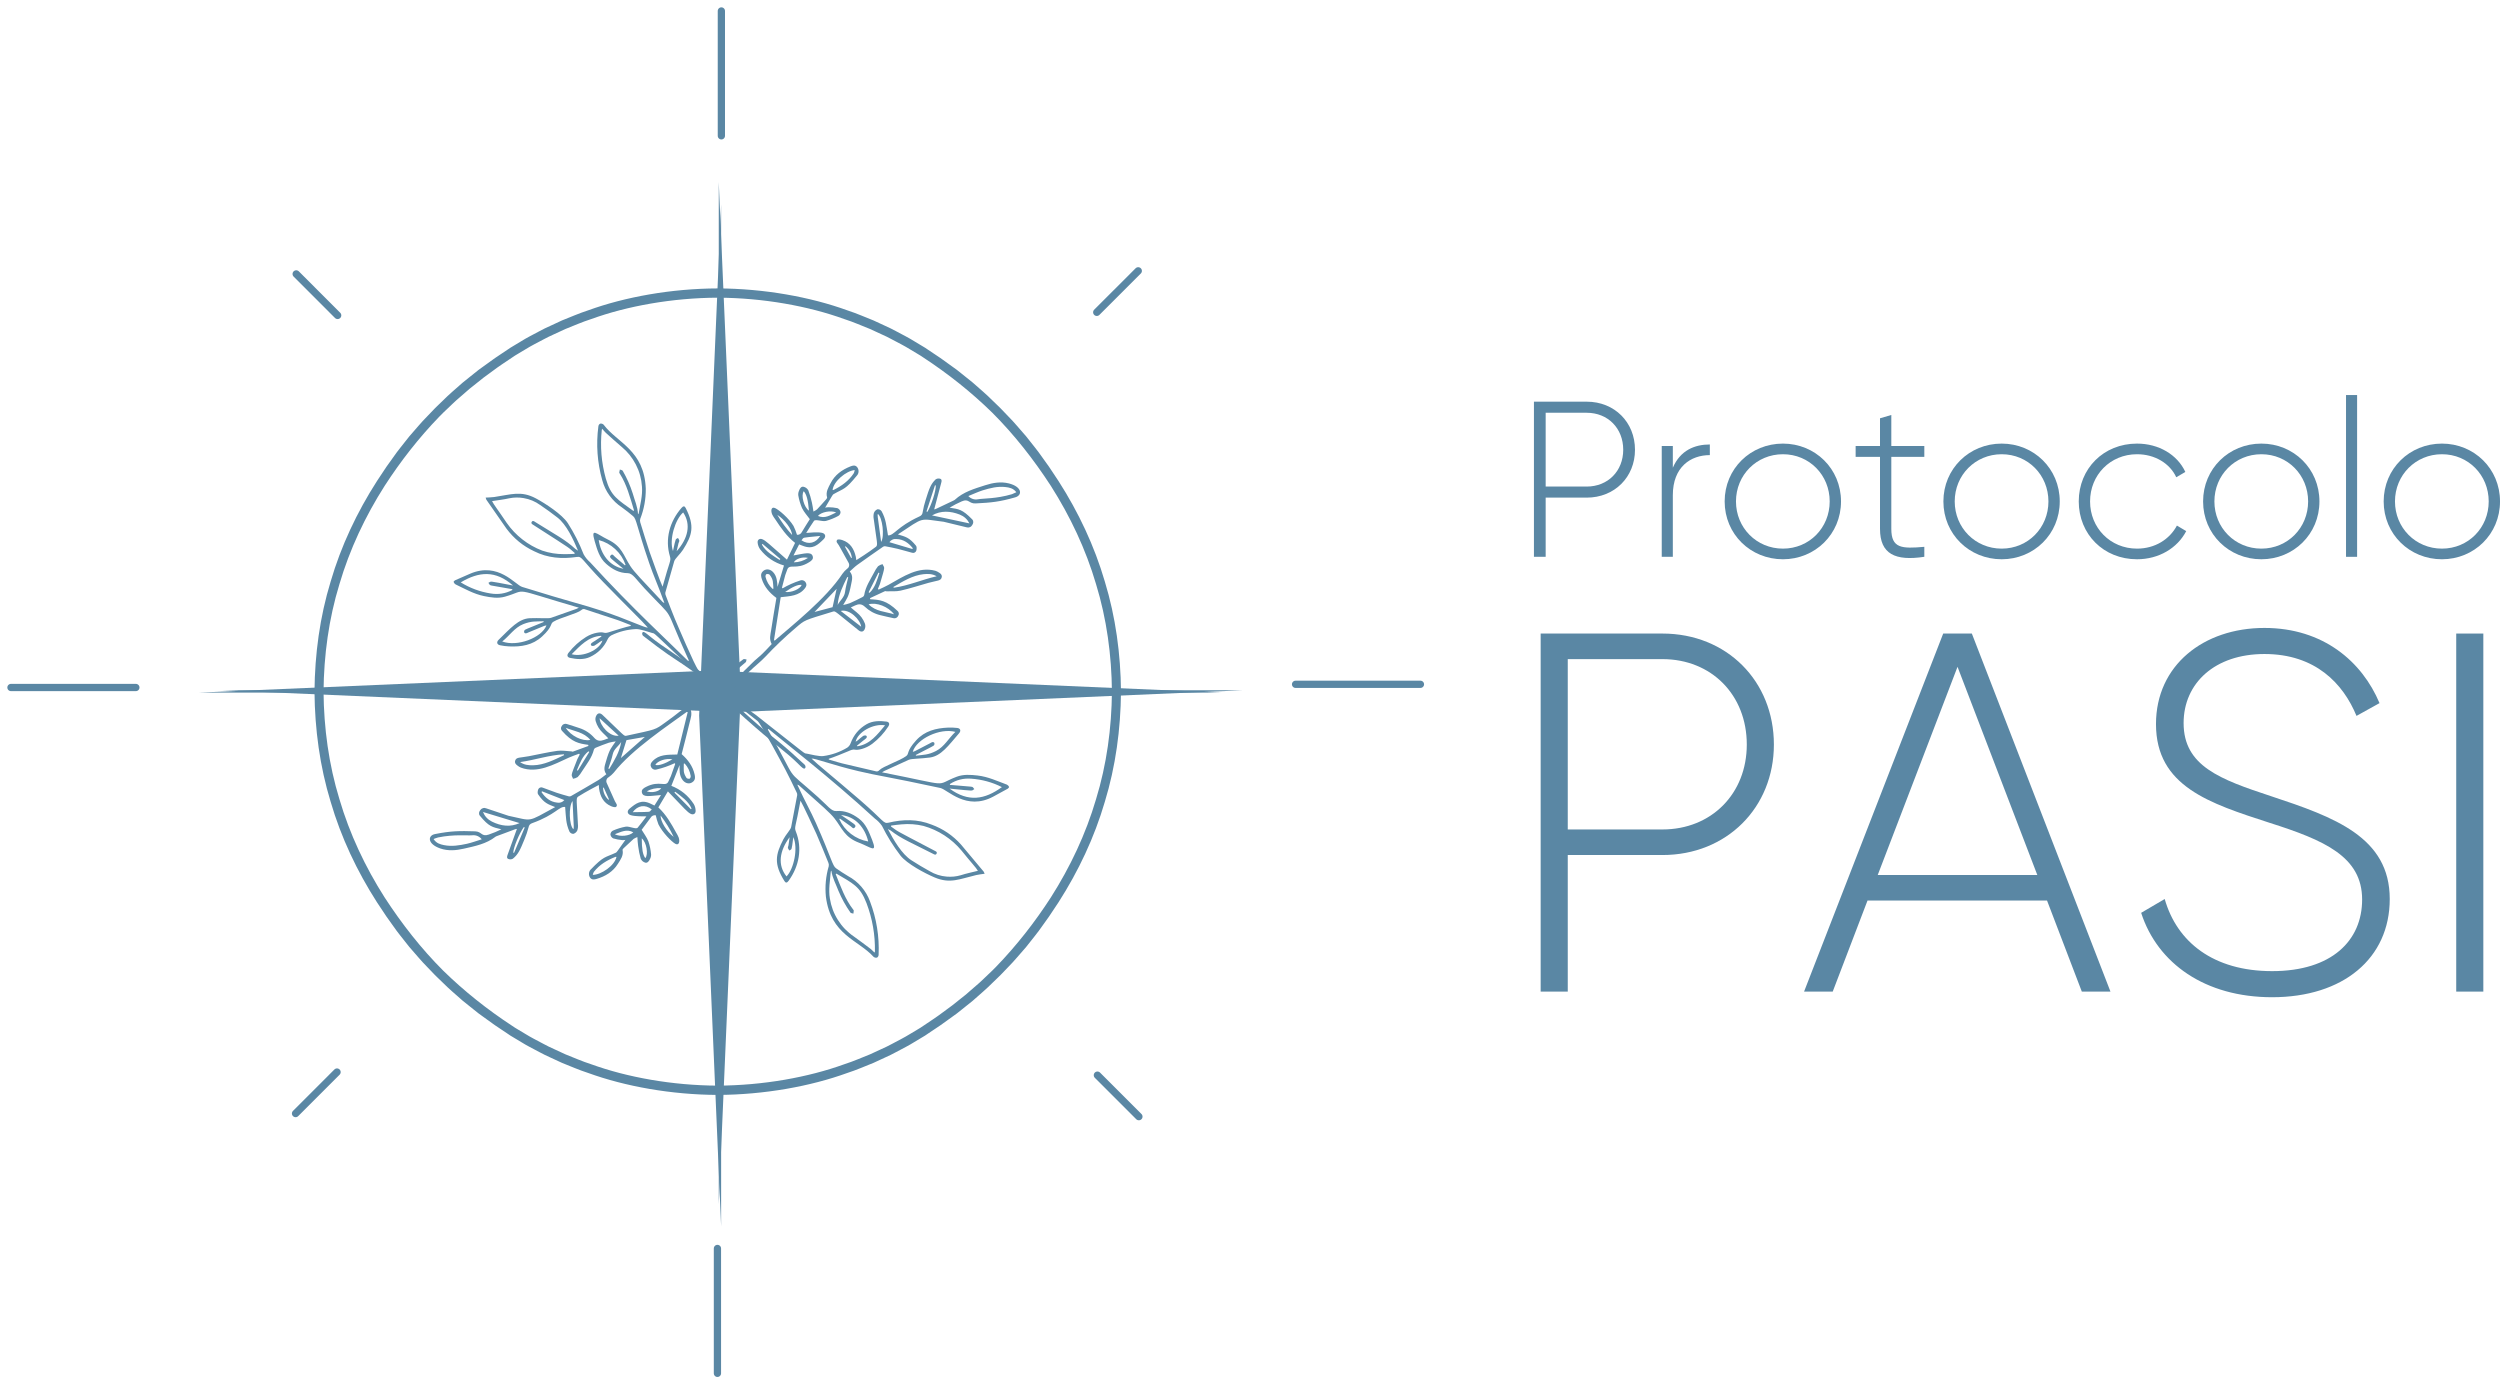 <svg xmlns="http://www.w3.org/2000/svg" width="228" height="126" viewBox="0 0 228 126" fill="none"><path d="M99.959 72.886C99.027 76.061 97.603 79.073 95.837 81.846C94.378 84.103 92.72 86.226 90.855 88.155C90.614 88.418 90.345 88.656 90.089 88.904C89.829 89.149 89.577 89.401 89.312 89.639L88.502 90.341L88.099 90.695L87.68 91.027L86.843 91.694C86.559 91.911 86.267 92.117 85.98 92.33C85.413 92.763 84.808 93.146 84.218 93.548C84.132 93.604 84.044 93.664 83.95 93.727C83.853 93.785 83.754 93.845 83.649 93.909C83.44 94.034 83.216 94.166 82.977 94.31C82.504 94.606 81.945 94.886 81.343 95.207C81.19 95.284 81.039 95.37 80.878 95.447C80.717 95.521 80.553 95.598 80.385 95.676C80.05 95.832 79.703 95.992 79.344 96.157C78.609 96.445 77.843 96.79 77.006 97.057C73.708 98.253 69.589 98.993 65.458 99.01C61.326 98.993 57.207 98.253 53.909 97.057C53.072 96.79 52.306 96.445 51.571 96.157C51.212 95.992 50.867 95.832 50.53 95.676C50.362 95.598 50.198 95.521 50.037 95.447C49.876 95.37 49.725 95.284 49.574 95.207C48.97 94.886 48.411 94.606 47.938 94.31C47.699 94.166 47.475 94.034 47.268 93.909C47.163 93.845 47.062 93.785 46.967 93.727C46.873 93.666 46.784 93.604 46.698 93.548C44.453 92.077 42.344 90.405 40.426 88.529C38.404 86.509 36.637 84.246 35.078 81.846C33.312 79.073 31.888 76.061 30.956 72.886C29.984 69.722 29.536 66.401 29.506 63.079C29.536 59.758 29.984 56.437 30.956 53.274C31.888 50.099 33.312 47.086 35.078 44.313C36.538 42.056 38.195 39.933 40.06 38.003C40.301 37.739 40.57 37.504 40.826 37.255C41.086 37.01 41.338 36.758 41.604 36.519L42.413 35.816L42.816 35.465L43.235 35.132L44.072 34.463C44.356 34.247 44.648 34.043 44.935 33.83C45.504 33.396 46.107 33.013 46.698 32.611C46.784 32.553 46.871 32.494 46.965 32.432C47.062 32.374 47.163 32.314 47.266 32.251C47.475 32.126 47.699 31.991 47.938 31.849C48.411 31.552 48.97 31.273 49.572 30.952C49.725 30.874 49.876 30.79 50.037 30.713C50.198 30.636 50.362 30.561 50.53 30.483C50.865 30.328 51.212 30.167 51.571 30.003C52.306 29.715 53.072 29.369 53.909 29.102C57.207 27.906 61.326 27.166 65.458 27.149C69.589 27.166 73.708 27.906 77.006 29.102C77.843 29.369 78.609 29.715 79.344 30.003C79.703 30.167 80.05 30.328 80.385 30.483C80.553 30.561 80.717 30.636 80.878 30.711C81.039 30.788 81.19 30.874 81.342 30.952C81.945 31.273 82.504 31.552 82.977 31.849C83.216 31.991 83.44 32.126 83.648 32.251C83.752 32.312 83.853 32.374 83.948 32.432C84.042 32.494 84.132 32.553 84.218 32.611C86.462 34.082 88.572 35.755 90.489 37.631C92.511 39.651 94.279 41.914 95.837 44.311C97.603 47.086 99.027 50.099 99.959 53.274C100.931 56.437 101.38 59.758 101.408 63.079C101.38 66.401 100.931 69.722 99.959 72.886ZM102.236 63.054L102.234 63.053C102.204 59.661 101.748 56.267 100.759 53.033C99.81 49.787 98.354 46.707 96.54 43.878L95.669 42.566C95.669 42.566 95.417 42.215 95.039 41.686C94.675 41.146 94.118 40.481 93.585 39.797C93.012 39.148 92.462 38.477 92.001 38.02C91.55 37.55 91.251 37.238 91.251 37.238C91.251 37.238 91.175 37.162 91.038 37.029C90.902 36.898 90.707 36.709 90.474 36.485C90.02 36.02 89.358 35.461 88.71 34.888C88.375 34.611 88.033 34.346 87.718 34.092C87.559 33.964 87.406 33.843 87.26 33.727C87.108 33.619 86.966 33.516 86.834 33.421C86.307 33.041 85.955 32.787 85.955 32.787C85.955 32.787 85.881 32.725 85.755 32.645C85.634 32.563 85.469 32.455 85.307 32.344C84.98 32.126 84.653 31.907 84.653 31.907C84.567 31.849 84.475 31.785 84.38 31.722C84.281 31.662 84.178 31.601 84.072 31.537C83.859 31.408 83.629 31.27 83.386 31.124C82.902 30.819 82.332 30.532 81.715 30.203C81.56 30.122 81.403 30.035 81.239 29.956C81.074 29.879 80.906 29.801 80.736 29.721C80.392 29.562 80.037 29.397 79.669 29.227C78.918 28.932 78.133 28.581 77.279 28.304C73.902 27.078 69.686 26.318 65.458 26.303C61.229 26.318 57.013 27.078 53.636 28.304C52.782 28.581 51.997 28.932 51.244 29.227C50.878 29.397 50.523 29.562 50.179 29.723C50.009 29.801 49.841 29.879 49.675 29.956C49.512 30.035 49.355 30.122 49.2 30.203C48.583 30.532 48.011 30.819 47.529 31.124C47.286 31.27 47.056 31.408 46.843 31.537C46.737 31.601 46.634 31.662 46.535 31.722C46.44 31.787 46.348 31.849 46.262 31.907C46.262 31.907 45.935 32.126 45.608 32.344C45.446 32.455 45.281 32.563 45.16 32.645C45.036 32.725 44.96 32.787 44.96 32.787C44.96 32.787 44.608 33.041 44.081 33.421C43.949 33.516 43.807 33.619 43.656 33.727C43.51 33.843 43.356 33.964 43.198 34.092C42.882 34.346 42.54 34.611 42.205 34.888C41.557 35.461 40.897 36.02 40.441 36.485C40.208 36.709 40.013 36.898 39.877 37.029C39.74 37.162 39.664 37.238 39.664 37.238C39.664 37.238 39.365 37.55 38.915 38.02C38.453 38.477 37.904 39.148 37.33 39.797C36.797 40.481 36.24 41.146 35.876 41.686C35.499 42.215 35.246 42.566 35.246 42.566L34.376 43.878C32.561 46.707 31.105 49.787 30.156 53.033C29.167 56.267 28.712 59.661 28.682 63.053L28.68 63.054V63.103L28.682 63.107C28.712 66.499 29.167 69.892 30.156 73.127C31.105 76.373 32.561 79.452 34.376 82.282L35.246 83.591C35.246 83.591 35.499 83.945 35.876 84.474C36.24 85.014 36.797 85.679 37.33 86.363C37.904 87.011 38.453 87.682 38.915 88.14C39.365 88.607 39.664 88.921 39.664 88.921C39.664 88.921 39.74 88.998 39.877 89.129C40.013 89.261 40.208 89.448 40.441 89.674C40.897 90.138 41.557 90.698 42.205 91.272C42.54 91.549 42.882 91.812 43.198 92.068C43.356 92.193 43.51 92.317 43.656 92.432C43.807 92.541 43.949 92.644 44.081 92.739C44.608 93.118 44.96 93.372 44.96 93.372C44.96 93.372 45.036 93.434 45.16 93.514C45.281 93.597 45.446 93.705 45.608 93.815C45.935 94.034 46.262 94.252 46.262 94.252C46.348 94.31 46.44 94.372 46.535 94.438C46.634 94.497 46.737 94.559 46.843 94.623C47.056 94.751 47.286 94.89 47.529 95.035C48.013 95.34 48.583 95.628 49.2 95.955C49.355 96.035 49.512 96.123 49.676 96.201C49.841 96.28 50.009 96.359 50.179 96.437C50.523 96.596 50.878 96.76 51.246 96.93C51.997 97.227 52.782 97.579 53.636 97.853C57.013 99.081 61.229 99.84 65.458 99.857C69.686 99.84 73.902 99.081 77.279 97.853C78.133 97.579 78.918 97.226 79.671 96.93C80.037 96.76 80.392 96.596 80.736 96.437C80.906 96.359 81.074 96.28 81.241 96.201C81.403 96.123 81.56 96.035 81.715 95.955C82.332 95.628 82.904 95.34 83.386 95.035C83.631 94.89 83.859 94.751 84.072 94.623C84.178 94.559 84.281 94.497 84.38 94.438C84.475 94.372 84.567 94.31 84.653 94.252C84.653 94.252 84.98 94.034 85.307 93.815C85.469 93.705 85.634 93.597 85.755 93.514C85.881 93.434 85.955 93.372 85.955 93.372C85.955 93.372 86.307 93.118 86.834 92.739C86.966 92.644 87.108 92.541 87.26 92.432C87.406 92.317 87.559 92.193 87.718 92.068C88.033 91.812 88.375 91.549 88.71 91.272C89.358 90.698 90.02 90.138 90.474 89.674C90.707 89.448 90.902 89.261 91.038 89.129C91.175 88.998 91.251 88.921 91.251 88.921C91.251 88.921 91.55 88.607 92.001 88.14C92.462 87.682 93.012 87.011 93.585 86.363C94.118 85.679 94.675 85.014 95.039 84.474C95.417 83.945 95.669 83.591 95.669 83.591L96.54 82.282C98.354 79.452 99.81 76.371 100.759 73.127C101.748 69.89 102.204 66.499 102.234 63.107L102.236 63.103V63.054Z" fill="#5A87A4"></path><path d="M65.767 18.646L63.762 65.25L65.767 111.852V18.646Z" fill="#5A87A4"></path><path d="M57.523 57.012C55.907 56.389 57.424 56.914 53.386 55.58C53.248 55.515 53.123 55.535 53.012 55.644C52.657 55.956 51.097 56.322 50.474 56.7C50.138 56.901 50.452 57.111 49.434 58.051C48.576 58.843 47.531 59.002 46.431 58.953C46.152 58.94 45.876 58.905 45.603 58.847C45.321 58.789 45.263 58.563 45.466 58.359C46.554 57.303 47.288 56.434 48.31 56.38C49.189 56.341 50.004 56.434 50.258 56.344C51.033 56.074 51.818 55.795 52.582 55.526C52.633 55.505 52.678 55.477 52.792 55.421C46.335 53.543 48.269 53.788 46.047 54.418C45.41 54.597 44.773 54.491 44.138 54.362C43.205 54.171 42.391 53.698 41.544 53.295C41.46 53.242 41.402 53.169 41.37 53.076C41.35 53.057 41.439 52.951 41.497 52.925C41.959 52.717 42.424 52.517 42.889 52.317C45.457 51.222 46.978 53.328 47.617 53.526C52.263 54.973 53.136 55.12 54.935 55.722C57.273 56.5 58.815 57.271 59.084 57.238C58.57 56.638 57.295 55.431 55.006 53.071C52.98 50.981 53.104 50.729 52.612 50.793C51.254 50.996 49.938 50.895 48.709 50.271C47.7 49.797 46.862 49.111 46.195 48.218C45.575 47.339 44.964 46.455 44.355 45.573C44.325 45.512 44.304 45.448 44.289 45.381C44.568 45.362 44.822 45.364 45.074 45.328C46.623 45.1 47.513 44.729 48.867 45.45C49.712 45.898 51.263 46.909 51.786 47.711C52.36 48.612 52.84 49.561 53.229 50.557C53.382 50.83 53.578 51.071 53.816 51.278C57.635 55.464 61.315 58.837 62.765 60.287L62.821 60.231C60.282 54.672 61.859 56.956 58.783 53.663C58.013 52.841 57.712 52.282 57.264 52.273C56.477 52.269 55.853 51.923 55.285 51.424C54.662 50.877 54.462 50.118 54.236 49.359C53.855 48.044 54.401 48.705 55.449 49.212C56.735 49.834 56.854 50.654 57.484 51.622C57.854 52.188 58.478 52.809 60.41 54.879C60.461 54.934 60.521 54.969 60.59 54.988C59.969 53.252 59.616 52.555 59.205 51.349C58.05 47.971 58.06 47.339 57.738 47.074C57.419 46.81 57.073 46.521 56.722 46.276C56.279 45.986 55.903 45.627 55.593 45.198C55.283 44.77 55.06 44.299 54.924 43.789C54.472 42.176 54.354 40.539 54.573 38.878C54.586 38.769 54.642 38.687 54.737 38.635C54.858 38.614 54.963 38.648 55.051 38.732C56.301 40.393 58.762 41.057 58.895 44.574C58.904 45.521 58.736 46.435 58.392 47.319C58.359 47.421 58.359 47.526 58.39 47.631C58.674 48.539 58.944 49.46 59.252 50.365C59.375 50.718 60.253 53.177 60.427 53.506C61.079 51.105 61.221 51.179 61.098 50.742C60.627 49.172 61.072 47.563 62.152 46.323C62.313 46.138 62.434 46.13 62.533 46.326C63.374 47.978 63.139 48.806 62.288 50.14C62.036 50.536 61.558 50.946 61.489 51.187C61.212 52.136 60.941 53.087 60.679 54.038C60.664 54.134 60.678 54.224 60.719 54.311C60.992 55.023 61.255 55.739 61.548 56.442C61.7 56.799 63.408 60.828 63.677 61.082C71.671 68.657 69.414 66.041 73.388 69.743C73.458 69.825 73.478 69.919 73.45 70.023C73.276 70.293 73.039 69.81 71.933 68.87C70.61 67.753 69.231 66.772 65.626 63.361C65.206 62.962 64.793 62.556 64.372 62.158C64.198 61.982 63.989 61.84 63.81 61.67C59.177 57.316 59.794 57.825 59.476 57.727C59.16 57.628 58.327 57.352 58 57.372C57.213 57.41 56.466 57.598 55.757 57.942C55.604 58.028 55.49 58.15 55.413 58.309C55.072 59.041 54.535 59.577 53.803 59.919C53.227 60.183 52.594 60.129 51.984 59.998C51.73 59.94 51.678 59.751 51.854 59.532C52.3 58.961 52.831 58.48 53.446 58.094C54.117 57.675 54.849 57.624 55.044 57.694C55.24 57.763 55.445 57.692 55.647 57.623C56.01 57.503 57.15 57.154 57.523 57.081V57.012ZM44.876 45.702C45.033 46.035 45.407 46.48 46.206 47.679C46.608 48.255 47.085 48.761 47.64 49.193C48.193 49.627 48.796 49.967 49.454 50.217C50.095 50.434 50.755 50.54 51.431 50.538C51.756 50.55 52.072 50.52 52.392 50.512L52.412 50.428C51.635 49.787 52.579 50.404 48.639 47.872C48.537 47.806 48.406 47.748 48.49 47.601C48.574 47.455 48.692 47.522 48.802 47.601C50.646 48.758 51.583 49.228 52.48 50.069C52.554 50.127 52.635 50.176 52.717 50.221C52.282 49.176 51.656 47.827 50.826 47.19C50.316 46.799 49.798 46.41 49.266 46.059C48.811 45.73 48.307 45.519 47.754 45.426C47.322 45.351 46.89 45.355 46.459 45.441C45.952 45.558 45.435 45.611 44.876 45.702ZM54.924 39.104C54.907 39.136 54.894 39.167 54.883 39.201C54.722 40.713 54.845 42.198 55.255 43.66C55.709 45.256 56.329 45.556 57.757 46.59C57.757 46.59 57.777 46.569 57.826 46.558C57.456 45.34 57.157 44.187 56.533 43.211C56.453 43.084 56.46 43.138 56.531 42.819C56.621 42.858 56.757 42.871 56.793 42.938C57.17 43.592 57.475 44.28 57.705 45.001C57.88 45.629 58.157 46.229 58.188 46.898C58.218 46.874 58.241 46.842 58.252 46.803C58.385 45.999 58.613 45.22 58.547 44.379C58.501 43.669 58.316 42.996 57.989 42.363C57.663 41.731 57.226 41.189 56.677 40.737C56.187 40.32 55.712 39.889 55.236 39.459C55.126 39.347 55.021 39.229 54.924 39.104ZM46.717 53.814L46.726 53.734C44.293 53.289 44.799 53.482 44.541 53.155C44.872 53.009 44.388 52.945 46.789 53.399C45.195 52 43.7 52.11 42.019 53.112C42.859 53.633 43.768 53.969 44.743 54.124C45.435 54.24 46.092 54.138 46.717 53.814ZM45.803 58.503C47.165 59.009 49.379 58.183 49.835 57.045C49.654 57.058 49.961 56.948 48.193 57.675C48.122 57.714 48.047 57.742 47.969 57.763C47.903 57.768 47.851 57.746 47.81 57.694C47.784 57.626 47.789 57.559 47.825 57.496C47.896 57.383 48.019 57.378 49.585 56.726L49.572 56.66C48.851 56.685 48.46 56.627 47.714 56.924C46.92 57.245 46.472 57.976 45.803 58.503ZM62.305 46.736C61.582 47.358 61.007 49.208 61.375 50.254C61.659 48.946 61.593 49.223 61.833 49.064C61.887 49.137 61.926 49.217 61.952 49.305C61.961 49.378 61.904 49.46 61.879 49.544C61.816 49.793 61.765 50.032 61.709 50.275C62.752 49.101 63.043 47.829 62.305 46.736ZM56.996 51.562L57.05 51.508C56.854 50.953 56.54 50.477 56.109 50.077C55.675 49.677 55.174 49.402 54.604 49.251C54.791 50.525 55.552 51.624 56.86 51.873C55.683 50.905 55.522 50.847 55.692 50.654C55.86 50.46 55.957 50.671 56.068 50.766C56.382 51.037 56.688 51.297 56.996 51.562ZM52.136 59.665C53.186 59.953 54.692 59.267 54.943 58.413C54.873 58.445 54.804 58.482 54.739 58.522C54.563 58.639 54.401 58.776 54.216 58.878C54.137 58.919 53.977 58.927 53.932 58.878C53.763 58.695 54.089 58.559 54.264 58.443L54.857 58.043L54.819 57.987C53.64 58.064 52.926 58.882 52.136 59.665Z" fill="#5A87A4"></path><path d="M65.551 109.813L67.558 63.209L65.551 16.605V109.813Z" fill="#5A87A4"></path><path d="M111.354 63.164L64.752 61.159L18.148 63.164H111.354Z" fill="#5A87A4"></path><path d="M20.188 62.95L66.789 64.957L113.393 62.95H20.188Z" fill="#5A87A4"></path><path d="M75.587 69.27C77.252 69.749 75.694 69.36 79.835 70.332C79.979 70.384 80.1 70.352 80.201 70.236C80.528 69.893 82.049 69.39 82.636 68.96C82.954 68.727 82.621 68.547 83.552 67.521C84.339 66.656 85.365 66.406 86.465 66.357C86.744 66.346 87.022 66.357 87.299 66.389C87.585 66.422 87.663 66.641 87.478 66.862C86.488 68.011 85.834 68.939 84.819 69.085C83.948 69.203 83.128 69.181 82.883 69.293C82.135 69.631 81.379 69.978 80.64 70.315C80.592 70.337 80.551 70.371 80.441 70.436C87.039 71.737 85.09 71.664 87.246 70.84C87.867 70.605 88.511 70.655 89.154 70.726C90.102 70.832 90.954 71.234 91.832 71.559C91.92 71.604 91.985 71.672 92.026 71.761C92.047 71.78 91.967 71.894 91.912 71.926C91.469 72.172 91.025 72.412 90.58 72.653C88.119 73.97 86.417 72.008 85.763 71.866C81.007 70.838 80.125 70.767 78.28 70.326C75.883 69.76 74.278 69.128 74.012 69.184C74.578 69.736 75.954 70.827 78.445 72.974C80.644 74.876 80.545 75.138 81.029 75.031C82.363 74.708 83.684 74.693 84.963 75.205C86.011 75.59 86.906 76.198 87.648 77.029C88.345 77.848 89.031 78.675 89.717 79.5C89.75 79.559 89.778 79.621 89.799 79.686C89.522 79.728 89.268 79.75 89.022 79.808C87.499 80.17 86.645 80.621 85.232 80.021C84.35 79.649 82.715 78.78 82.124 78.029C81.474 77.18 80.911 76.278 80.437 75.321C80.257 75.061 80.042 74.839 79.788 74.654C75.612 70.823 71.648 67.788 70.077 66.473L70.026 66.534C73.046 71.845 71.275 69.711 74.629 72.718C75.468 73.469 75.817 74 76.264 73.968C77.049 73.903 77.703 74.192 78.31 74.639C78.979 75.13 79.246 75.869 79.54 76.603C80.035 77.881 79.431 77.27 78.344 76.857C77.008 76.351 76.815 75.543 76.103 74.635C75.685 74.105 75.008 73.542 72.898 71.651C72.846 71.601 72.782 71.571 72.712 71.559C73.483 73.234 73.896 73.895 74.414 75.059C75.862 78.324 75.909 78.954 76.251 79.189C76.595 79.425 76.963 79.681 77.335 79.894C77.802 80.144 78.209 80.468 78.555 80.868C78.901 81.267 79.164 81.716 79.345 82.213C79.94 83.779 80.201 85.399 80.13 87.073C80.126 87.184 80.078 87.27 79.988 87.331C79.869 87.361 79.762 87.337 79.667 87.26C78.275 85.717 75.765 85.274 75.322 81.781C75.229 80.839 75.315 79.914 75.58 79.004C75.602 78.898 75.593 78.793 75.552 78.692C75.189 77.814 74.84 76.919 74.453 76.044C74.298 75.704 73.207 73.333 73.005 73.019C72.568 75.471 72.418 75.409 72.581 75.831C73.19 77.354 72.887 78.997 71.923 80.327C71.779 80.527 71.658 80.544 71.542 80.357C70.559 78.786 70.719 77.943 71.448 76.536C71.665 76.119 72.104 75.671 72.153 75.424C72.345 74.452 72.53 73.482 72.706 72.511C72.713 72.415 72.693 72.328 72.642 72.245C72.31 71.559 71.983 70.868 71.628 70.195C71.446 69.853 69.389 65.991 69.097 65.763C60.464 58.923 62.944 61.33 58.659 57.995C58.58 57.918 58.552 57.826 58.573 57.72C58.721 57.436 58.999 57.895 60.186 58.733C61.6 59.731 63.062 60.585 66.954 63.664C67.408 64.023 67.855 64.393 68.309 64.752C68.499 64.911 68.72 65.034 68.912 65.187C73.913 69.113 73.255 68.663 73.579 68.732C73.902 68.801 74.758 69.005 75.081 68.953C75.86 68.848 76.587 68.594 77.264 68.188C77.409 68.089 77.512 67.957 77.574 67.792C77.849 67.034 78.336 66.45 79.035 66.047C79.585 65.733 80.222 65.729 80.84 65.808C81.098 65.841 81.167 66.024 81.012 66.258C80.616 66.867 80.13 67.392 79.553 67.833C78.921 68.31 78.196 68.426 77.996 68.373C77.796 68.321 77.596 68.411 77.402 68.497C77.051 68.648 75.946 69.097 75.582 69.203L75.587 69.27ZM89.184 79.417C88.999 79.102 88.588 78.69 87.685 77.566C87.235 77.027 86.714 76.568 86.125 76.184C85.534 75.803 84.903 75.516 84.226 75.325C83.569 75.166 82.901 75.119 82.227 75.181C81.904 75.198 81.59 75.256 81.272 75.293L81.259 75.377C82.092 75.947 81.098 75.416 85.245 77.59C85.353 77.646 85.49 77.692 85.419 77.846C85.348 77.999 85.222 77.941 85.107 77.874C83.169 76.883 82.191 76.498 81.225 75.74C81.145 75.689 81.063 75.646 80.975 75.611C81.5 76.612 82.244 77.902 83.128 78.462C83.67 78.806 84.221 79.146 84.781 79.449C85.264 79.737 85.785 79.903 86.344 79.948C86.781 79.984 87.211 79.941 87.631 79.819C88.126 79.656 88.637 79.558 89.184 79.417ZM79.76 86.877C79.773 86.845 79.784 86.812 79.792 86.778C79.82 85.259 79.566 83.79 79.028 82.37C78.435 80.821 77.789 80.576 76.277 79.673C76.277 79.673 76.258 79.696 76.212 79.711C76.686 80.892 77.086 82.015 77.794 82.93C77.886 83.048 77.875 82.998 77.83 83.321C77.738 83.289 77.602 83.289 77.559 83.226C77.125 82.607 76.763 81.949 76.469 81.251C76.24 80.641 75.911 80.066 75.819 79.402C75.791 79.43 75.772 79.464 75.765 79.503C75.703 80.316 75.544 81.114 75.685 81.946C75.795 82.648 76.038 83.302 76.419 83.904C76.798 84.506 77.282 85.007 77.871 85.406C78.394 85.778 78.906 86.167 79.418 86.552C79.538 86.655 79.652 86.763 79.76 86.877ZM86.635 71.5L86.633 71.582C89.094 71.808 88.573 71.662 88.859 71.965C88.541 72.141 89.031 72.159 86.598 71.92C88.31 73.172 89.79 72.931 91.374 71.784C90.492 71.341 89.558 71.085 88.573 71.016C87.872 70.962 87.228 71.122 86.635 71.5ZM87.13 66.749C85.729 66.365 83.595 67.385 83.243 68.556C83.421 68.528 83.126 68.667 84.821 67.785C84.89 67.74 84.961 67.704 85.037 67.678C85.103 67.665 85.157 67.684 85.202 67.732C85.234 67.798 85.236 67.865 85.206 67.93C85.144 68.05 85.021 68.065 83.518 68.855L83.539 68.917C84.256 68.829 84.649 68.854 85.365 68.491C86.127 68.1 86.51 67.332 87.13 66.749ZM71.732 79.929C72.399 79.247 72.807 77.352 72.349 76.343C72.181 77.672 72.222 77.39 71.998 77.569C71.938 77.5 71.891 77.425 71.858 77.341C71.841 77.268 71.891 77.18 71.908 77.095C71.951 76.842 71.979 76.597 72.014 76.351C71.078 77.612 70.901 78.905 71.732 79.929ZM76.595 74.652L76.546 74.71C76.789 75.246 77.144 75.695 77.611 76.054C78.077 76.412 78.6 76.642 79.181 76.743C78.882 75.491 78.028 74.463 76.701 74.331C77.961 75.192 78.125 75.235 77.974 75.443C77.824 75.65 77.708 75.448 77.591 75.362C77.252 75.121 76.924 74.889 76.595 74.652ZM80.719 66.151C79.648 65.957 78.209 66.774 78.034 67.646C78.101 67.609 78.164 67.566 78.226 67.521C78.392 67.388 78.542 67.237 78.718 67.119C78.792 67.073 78.951 67.05 79 67.093C79.185 67.261 78.871 67.426 78.708 67.557L78.151 68.009L78.194 68.061C79.362 67.88 80.001 67.002 80.719 66.151Z" fill="#5A87A4"></path><path d="M70.669 58.41C72.2 57.077 75.356 54.586 76.831 52.327C76.954 52.153 77.098 52 77.264 51.865C77.356 51.806 77.414 51.722 77.436 51.613C77.459 51.507 77.44 51.406 77.382 51.31C77.087 50.787 76.797 50.258 76.504 49.733C76.414 49.571 76.192 49.412 76.356 49.233C76.425 49.156 76.675 49.205 76.821 49.257C77.548 49.498 77.888 50.068 78.049 50.774C78.068 50.86 78.075 50.95 78.096 51.084C78.24 50.993 79.195 50.397 79.884 49.868C80.091 49.707 79.963 49.447 79.688 47.36C79.649 47.168 79.652 46.975 79.697 46.785C79.759 46.626 79.867 46.512 80.026 46.446C80.181 46.435 80.306 46.493 80.4 46.62C80.805 47.364 80.822 47.889 80.985 48.827C81.534 48.861 81.803 48.044 83.836 47.108C84.031 47.033 84.135 46.891 84.152 46.682C84.216 46.314 84.305 45.951 84.421 45.594C84.741 44.559 84.885 44.146 85.331 43.72C85.458 43.638 85.595 43.617 85.741 43.66C85.911 43.711 85.884 43.886 85.843 44.023C85.63 44.834 85.413 45.641 85.199 46.454C85.358 46.42 85.001 46.586 86.998 45.633C87.026 45.62 87.052 45.605 87.075 45.585C87.862 44.854 88.865 44.572 89.857 44.252C90.552 44.028 91.278 43.903 92.01 44.088C93.219 44.393 93.269 45.164 92.591 45.357C91.165 45.764 90.418 45.841 88.973 45.912C88.349 45.944 88.362 45.439 87.716 45.723C87.331 45.889 86.961 46.082 86.604 46.3C87.443 46.437 87.744 46.426 88.671 47.373C88.811 47.534 88.777 47.715 88.669 47.883C88.618 47.977 88.544 48.042 88.446 48.08C88.347 48.119 88.248 48.123 88.147 48.089C88.134 48.087 86.086 47.586 86.071 47.586C83.758 47.304 84.389 47.091 81.887 48.739C82.581 48.952 82.915 49.001 83.537 49.765C83.62 49.858 83.605 50.075 83.567 50.215C83.541 50.298 83.489 50.358 83.412 50.397C83.334 50.434 83.253 50.438 83.171 50.408C82.737 50.296 82.31 50.161 81.876 50.055C81.501 49.963 81.121 49.894 80.742 49.821C80.673 49.81 80.609 49.821 80.549 49.855C79.759 50.404 78.965 50.956 78.185 51.518C77.942 51.694 77.733 51.912 77.496 52.118C77.832 52.505 77.701 52.891 77.63 53.263C77.393 54.5 77.245 54.549 76.896 55.177C77.103 55.136 77.307 55.078 77.507 55.009C77.905 54.837 78.297 54.639 78.675 54.444C78.748 54.407 78.795 54.349 78.815 54.269C78.935 53.508 79.363 52.888 79.71 52.228C79.809 52.017 79.931 51.822 80.076 51.641C80.202 51.55 80.338 51.486 80.488 51.449C80.661 51.873 80.781 51.471 80.247 53.267C80.194 53.416 80.134 53.562 80.067 53.704L80.127 53.775C80.426 53.631 80.736 53.504 81.024 53.342C82.388 52.572 83.767 51.634 85.309 52.056C85.427 52.095 85.537 52.15 85.64 52.221C85.791 52.314 85.927 52.422 85.888 52.635C85.813 52.992 85.498 52.929 84.672 53.157C83.848 53.387 82.992 53.671 82.136 53.865C81.723 53.96 81.272 53.912 80.839 53.927C80.626 53.938 81.14 53.706 79.342 54.551L79.372 54.654C80.209 54.699 80.839 54.736 81.865 55.724C81.925 55.777 81.96 55.844 81.971 55.922C81.984 56.001 81.969 56.074 81.927 56.141C81.893 56.231 81.835 56.298 81.751 56.345C81.667 56.39 81.577 56.401 81.484 56.378C81.086 56.298 80.689 56.197 80.295 56.106C79.746 55.975 79.267 55.713 78.858 55.321C78.583 55.065 78.301 55.069 77.991 55.214C77.866 55.274 77.739 55.33 77.595 55.397C77.78 55.554 77.942 55.706 78.124 55.842C78.468 56.115 78.72 56.457 78.879 56.866C78.939 57.042 78.933 57.212 78.86 57.38C78.748 57.634 78.533 57.666 78.307 57.485C76.242 55.837 76.19 55.706 75.995 55.769C73.239 56.614 73.446 56.511 72.551 57.272C71.585 58.094 70.668 58.968 69.799 59.895C69.343 60.377 68.808 60.781 68.334 61.245C67.506 62.052 66.814 62.878 65.942 63.633C65.884 63.683 65.747 63.64 65.644 63.64C65.663 63.55 65.65 63.435 65.703 63.382C69.705 59.284 68.711 60.406 69.556 59.598C69.844 59.322 70.109 59.019 70.378 58.739C70.131 58.3 70.266 57.877 70.328 57.47C70.475 56.477 70.649 55.491 70.808 54.532C70.176 54.063 69.707 53.523 69.477 52.806C69.404 52.583 69.358 52.346 69.537 52.142C69.791 51.847 70.206 51.862 70.498 52.168C70.862 52.553 70.875 53.037 70.912 53.525L71.499 51.572C70.617 51.314 69.89 50.823 69.322 50.094C69.197 49.918 69.122 49.722 69.098 49.509C69.057 49.225 69.281 49.064 69.548 49.188C69.859 49.332 70.03 49.513 71.77 51.041C72.013 50.539 72.265 50.019 72.512 49.511C71.738 48.911 71.215 48.134 70.698 47.355C70.597 47.224 70.509 47.087 70.434 46.94C70.273 46.588 70.329 46.172 70.69 46.338C71.051 46.502 71.938 47.259 72.368 47.967C72.497 48.229 72.602 48.498 72.686 48.775C72.781 48.784 72.869 48.764 72.949 48.717C73.031 48.67 73.091 48.603 73.131 48.517C73.366 48.119 73.616 47.73 73.856 47.347C73.616 47.018 73.325 46.706 73.147 46.34C72.987 45.966 72.871 45.579 72.803 45.179C72.787 45.024 72.813 44.878 72.878 44.738C72.944 44.559 73.063 44.35 73.276 44.391C73.467 44.434 73.613 44.54 73.714 44.71C73.854 45.08 73.966 45.458 74.048 45.845C74.108 46.091 74.134 46.343 74.186 46.654C74.302 46.599 74.411 46.534 74.513 46.456C74.797 46.157 75.07 45.848 75.345 45.54C75.386 45.491 75.45 45.405 75.431 45.362C75.285 44.865 75.545 44.469 75.747 44.073C76.134 43.312 76.784 42.843 77.558 42.537C77.765 42.455 77.991 42.386 78.174 42.606C78.254 42.711 78.297 42.83 78.301 42.963C78.303 43.096 78.268 43.215 78.191 43.322C77.057 44.71 76.997 44.507 76.018 45.069C75.937 45.116 75.939 45.138 75.253 46.3C75.347 46.276 75.442 46.263 75.539 46.259C75.82 46.259 76.098 46.287 76.375 46.345C76.524 46.413 76.619 46.527 76.657 46.687C76.657 46.842 76.591 46.964 76.461 47.048C76.1 47.246 75.721 47.399 75.323 47.51C74.971 47.59 74.364 47.319 74.231 47.51C73.996 47.846 73.783 48.195 73.525 48.603C73.801 48.588 74.53 48.502 74.954 48.59C75.285 48.659 75.356 48.941 75.115 49.176C74.581 49.698 74.128 50.141 73.215 49.778L72.88 49.651C72.708 49.989 72.538 50.32 72.366 50.657C73.398 50.479 73.964 50.288 74.115 50.716C74.214 50.993 73.994 51.148 73.799 51.271C72.592 52.036 71.972 51.333 71.779 52C71.735 52.155 71.656 52.301 71.613 52.456C71.508 52.832 71.415 53.213 71.316 53.592L71.37 53.656C71.88 53.361 72.415 53.121 72.974 52.94C73.075 52.901 73.174 52.903 73.274 52.942C73.374 52.983 73.446 53.052 73.493 53.149C73.603 53.344 73.523 53.504 73.407 53.654C72.865 54.351 72.067 54.366 71.2 54.465L70.584 58.397L70.669 58.41ZM88.312 45.239C88.422 45.361 88.555 45.448 88.71 45.501C88.865 45.555 89.022 45.564 89.181 45.534C89.698 45.443 90.844 45.499 92.29 45.071C92.429 45.019 92.561 44.959 92.692 44.892C92.403 44.52 92.051 44.46 91.7 44.419C90.977 44.335 90.293 44.514 89.614 44.721C89.186 44.858 88.777 45.052 88.312 45.239ZM85.423 52.557C85.042 52.327 84.634 52.323 84.229 52.366C83.229 52.469 82.338 53.028 81.478 53.531L81.51 53.602C82.857 53.416 84.092 52.858 85.423 52.557ZM84.999 47.005L88.413 47.734C88.217 47.351 87.919 47.084 87.52 46.926C86.677 46.598 85.815 46.544 84.999 47.005ZM76.3 53.703C75.629 54.405 74.966 55.091 74.284 55.814L75.93 55.375L76.3 53.703ZM77.948 42.87C77.182 42.937 76.021 43.892 75.932 44.686C75.963 44.688 75.997 44.697 76.021 44.686C76.758 44.318 77.414 43.852 77.871 43.15C77.909 43.06 77.935 42.967 77.948 42.87ZM81.545 56.031C81.026 55.325 79.916 54.9 79.217 55.117C79.864 55.777 80.751 55.777 81.542 56.025L81.545 56.031ZM83.21 50.072L83.244 49.991C82.859 49.515 82.396 49.178 81.755 49.161C81.629 49.145 81.508 49.161 81.392 49.214C81.276 49.264 81.185 49.343 81.114 49.447L83.21 50.072ZM76.674 55.719L78.539 57.156C78.458 56.507 77.479 55.513 76.674 55.719ZM76.391 55.173C76.603 54.764 77.006 54.482 77.068 53.986C77.122 53.538 77.258 53.095 77.358 52.65L77.27 52.628C76.87 53.441 76.462 54.248 76.393 55.177L76.391 55.173ZM73.093 49.276C73.749 49.718 74.416 49.518 74.803 48.877C72.947 49.072 73.383 48.971 73.093 49.276ZM80.359 49.425C80.689 48.892 80.476 47.184 80.063 46.87C80.024 47.07 79.981 46.637 80.359 49.425ZM70.456 53.703L70.537 53.688C70.486 53.093 70.552 52.884 70.184 52.409C70.135 52.353 69.976 52.333 69.894 52.364C69.84 52.383 69.799 52.535 69.816 52.615C69.92 53.041 70.133 53.404 70.456 53.703ZM76.259 46.736C75.771 46.519 74.887 46.695 74.596 47.054C75.242 47.34 75.736 46.969 76.259 46.736ZM73.304 44.798C73.026 45.177 73.327 46.265 73.777 46.572C73.687 45.572 73.564 45.112 73.304 44.798ZM70.888 46.953C71.275 47.614 71.727 48.227 72.243 48.793C72.206 48.244 71.581 47.403 70.888 46.953ZM84.492 46.65L84.582 46.678C84.961 46.033 85.361 44.774 85.343 44.279L85.272 44.256C85.016 45.056 84.756 45.856 84.494 46.654L84.492 46.65ZM71.598 53.988C72.174 54.061 72.953 53.74 73.116 53.347C72.817 53.282 72.263 53.517 71.602 53.992L71.598 53.988ZM71.099 51.064C71.125 51.041 71.146 51.013 71.168 50.985L69.541 49.601C69.52 49.619 69.503 49.647 69.485 49.668C69.855 50.337 70.503 50.673 71.101 51.068L71.099 51.064ZM80.196 52.264L80.116 52.222C79.817 52.822 79.516 53.42 79.217 54.018L79.305 54.065C79.819 53.575 79.985 52.908 80.198 52.267L80.196 52.264ZM73.689 50.881C73.211 50.754 72.568 50.954 72.398 51.286C72.869 51.277 73.301 51.142 73.689 50.881ZM77.124 49.825L77.055 49.853L77.63 50.894L77.688 50.862C77.636 50.443 77.447 50.098 77.122 49.827L77.124 49.825Z" fill="#5A87A4"></path><path d="M62.634 64.926C60.997 66.124 57.639 68.336 55.979 70.461C55.839 70.623 55.682 70.765 55.506 70.885C55.409 70.937 55.346 71.016 55.314 71.12C55.282 71.227 55.291 71.328 55.342 71.427C55.59 71.974 55.835 72.526 56.082 73.075C56.159 73.243 56.366 73.421 56.187 73.585C56.112 73.654 55.867 73.587 55.725 73.522C55.022 73.219 54.733 72.623 54.632 71.905C54.619 71.817 54.619 71.728 54.609 71.591C54.46 71.672 53.456 72.184 52.726 72.651C52.505 72.793 52.612 73.064 52.707 75.168C52.73 75.362 52.711 75.553 52.649 75.74C52.574 75.893 52.455 75.996 52.292 76.048C52.137 76.046 52.017 75.979 51.935 75.844C51.593 75.069 51.623 74.544 51.541 73.596C50.995 73.514 50.659 74.306 48.553 75.065C48.353 75.123 48.237 75.256 48.202 75.463C48.106 75.826 47.987 76.179 47.841 76.523C47.434 77.528 47.254 77.926 46.774 78.313C46.641 78.386 46.505 78.393 46.361 78.337C46.197 78.274 46.238 78.102 46.29 77.967C46.572 77.179 46.856 76.392 47.14 75.6C46.98 75.62 47.348 75.486 45.275 76.265C45.247 76.276 45.221 76.289 45.195 76.306C44.35 76.968 43.326 77.164 42.31 77.397C41.598 77.562 40.865 77.625 40.151 77.379C38.972 76.971 38.987 76.198 39.68 76.065C41.136 75.781 41.885 75.768 43.332 75.818C43.958 75.841 43.902 76.342 44.569 76.114C44.967 75.981 45.352 75.82 45.727 75.633C44.901 75.426 44.601 75.413 43.76 74.389C43.633 74.217 43.683 74.039 43.803 73.88C43.862 73.793 43.941 73.735 44.042 73.705C44.143 73.673 44.244 73.679 44.341 73.72C44.354 73.724 46.352 74.396 46.367 74.398C48.648 74.876 48 75.034 50.633 73.606C49.96 73.335 49.631 73.258 49.076 72.443C49.003 72.343 49.035 72.129 49.086 71.993C49.119 71.913 49.175 71.857 49.256 71.825C49.338 71.793 49.418 71.797 49.497 71.834C49.919 71.982 50.334 72.152 50.756 72.296C51.124 72.419 51.496 72.522 51.866 72.625C51.933 72.641 51.999 72.636 52.062 72.608C52.898 72.128 53.733 71.647 54.559 71.152C54.815 70.999 55.043 70.799 55.297 70.612C54.994 70.199 55.159 69.825 55.26 69.461C55.602 68.248 55.755 68.213 56.155 67.617C55.944 67.641 55.736 67.68 55.533 67.733C55.121 67.871 54.712 68.033 54.32 68.196C54.245 68.226 54.193 68.28 54.165 68.359C53.981 69.106 53.503 69.687 53.099 70.315C52.984 70.517 52.845 70.702 52.685 70.868C52.554 70.948 52.412 71.001 52.259 71.025C52.122 70.588 51.967 70.978 52.655 69.233C52.72 69.089 52.791 68.949 52.871 68.813L52.817 68.738C52.507 68.856 52.188 68.956 51.887 69.093C50.461 69.743 49.007 70.562 47.508 70.008C47.392 69.96 47.288 69.896 47.191 69.818C47.049 69.711 46.922 69.592 46.98 69.382C47.084 69.033 47.394 69.125 48.235 68.966C49.076 68.809 49.955 68.598 50.822 68.478C51.242 68.418 51.687 68.504 52.118 68.527C52.331 68.534 51.801 68.721 53.664 68.031L53.643 67.929C52.814 67.811 52.19 67.721 51.251 66.649C51.195 66.591 51.165 66.522 51.162 66.441C51.156 66.363 51.177 66.29 51.225 66.228C51.266 66.14 51.33 66.079 51.418 66.041C51.505 66.002 51.595 65.998 51.687 66.028C52.075 66.142 52.462 66.277 52.847 66.402C53.384 66.579 53.838 66.88 54.211 67.306C54.465 67.585 54.746 67.605 55.067 67.486C55.196 67.437 55.329 67.392 55.478 67.336C55.306 67.164 55.157 67 54.989 66.849C54.669 66.548 54.447 66.185 54.324 65.765C54.279 65.585 54.299 65.415 54.387 65.255C54.52 65.01 54.736 64.999 54.946 65.198C56.863 67.015 56.902 67.149 57.102 67.105C59.922 66.495 59.705 66.581 60.662 65.899C61.696 65.161 62.684 64.369 63.63 63.52C64.123 63.079 64.691 62.722 65.203 62.3C66.096 61.568 66.857 60.803 67.791 60.125C67.851 60.08 67.986 60.134 68.087 60.144C68.06 60.23 68.062 60.347 68.006 60.396C63.669 64.137 64.755 63.104 63.846 63.838C63.534 64.088 63.245 64.367 62.951 64.625C63.163 65.081 62.99 65.49 62.895 65.892C62.663 66.867 62.406 67.837 62.166 68.777C62.755 69.3 63.177 69.878 63.344 70.612C63.398 70.84 63.426 71.081 63.23 71.268C62.949 71.541 62.538 71.49 62.273 71.16C61.942 70.745 61.972 70.261 61.976 69.771L61.227 71.668C62.082 72.001 62.764 72.552 63.269 73.326C63.379 73.512 63.435 73.714 63.441 73.929C63.46 74.215 63.222 74.355 62.966 74.209C62.669 74.041 62.514 73.847 60.911 72.174C60.625 72.655 60.33 73.15 60.04 73.636C60.759 74.299 61.215 75.118 61.666 75.938C61.754 76.076 61.83 76.222 61.892 76.373C62.023 76.738 61.929 77.149 61.585 76.953C61.24 76.756 60.421 75.929 60.051 75.185C59.946 74.916 59.864 74.637 59.804 74.353C59.711 74.338 59.621 74.35 59.537 74.389C59.451 74.43 59.386 74.492 59.341 74.572C59.07 74.949 58.79 75.316 58.519 75.676C58.726 76.026 58.992 76.36 59.137 76.742C59.266 77.128 59.347 77.523 59.38 77.928C59.384 78.081 59.347 78.225 59.27 78.36C59.19 78.532 59.051 78.732 58.842 78.672C58.655 78.612 58.519 78.494 58.435 78.317C58.326 77.936 58.248 77.549 58.199 77.156C58.158 76.908 58.154 76.654 58.128 76.34C58.009 76.385 57.895 76.441 57.786 76.508C57.478 76.783 57.179 77.067 56.88 77.351C56.833 77.395 56.764 77.476 56.779 77.521C56.882 78.029 56.59 78.401 56.355 78.778C55.904 79.503 55.217 79.916 54.419 80.154C54.206 80.217 53.974 80.268 53.812 80.034C53.739 79.922 53.707 79.799 53.714 79.666C53.724 79.535 53.77 79.419 53.855 79.318C55.103 78.033 55.146 78.24 56.168 77.764C56.252 77.722 56.254 77.7 57.035 76.601C56.94 76.618 56.844 76.622 56.747 76.618C56.467 76.594 56.192 76.541 55.921 76.461C55.777 76.381 55.693 76.259 55.669 76.097C55.684 75.942 55.759 75.826 55.895 75.753C56.273 75.587 56.663 75.465 57.071 75.39C57.427 75.342 58.009 75.661 58.156 75.484C58.42 75.17 58.663 74.837 58.954 74.454C58.678 74.447 57.945 74.471 57.528 74.346C57.203 74.249 57.158 73.961 57.418 73.748C57.995 73.273 58.483 72.87 59.363 73.309L59.685 73.466C59.887 73.142 60.083 72.828 60.283 72.507C59.24 72.595 58.661 72.737 58.545 72.298C58.47 72.014 58.704 71.877 58.907 71.771C60.174 71.113 60.733 71.866 60.982 71.219C61.04 71.066 61.131 70.928 61.187 70.778C61.322 70.412 61.449 70.04 61.58 69.67L61.531 69.603C60.998 69.853 60.445 70.046 59.872 70.18C59.769 70.21 59.67 70.201 59.575 70.152C59.477 70.102 59.41 70.027 59.373 69.926C59.279 69.725 59.373 69.571 59.502 69.431C60.102 68.783 60.898 68.835 61.768 68.811L62.718 64.946L62.634 64.926ZM43.934 76.545C43.834 76.414 43.709 76.317 43.56 76.25C43.41 76.185 43.253 76.16 43.093 76.177C42.569 76.224 41.433 76.073 39.955 76.375C39.813 76.414 39.677 76.463 39.54 76.519C39.798 76.913 40.142 77.003 40.489 77.074C41.203 77.22 41.898 77.1 42.592 76.951C43.031 76.85 43.455 76.693 43.934 76.545ZM47.435 69.502C47.796 69.764 48.202 69.801 48.611 69.794C49.614 69.777 50.549 69.293 51.449 68.867L51.423 68.792C50.067 68.863 48.786 69.315 47.435 69.502ZM47.385 75.067L44.046 74.052C44.21 74.449 44.483 74.742 44.868 74.933C45.679 75.332 46.533 75.458 47.385 75.067ZM56.624 69.136C57.353 68.493 58.072 67.867 58.812 67.206L57.134 67.501L56.624 69.136ZM54.058 79.789C54.828 79.789 56.065 78.935 56.222 78.152C56.192 78.149 56.157 78.135 56.132 78.145C55.368 78.448 54.675 78.855 54.159 79.516C54.114 79.602 54.081 79.694 54.058 79.789ZM51.595 66.37C52.053 67.118 53.124 67.635 53.838 67.48C53.249 66.766 52.365 66.69 51.599 66.376L51.595 66.37ZM49.428 72.165L49.388 72.243C49.732 72.752 50.164 73.124 50.801 73.197C50.926 73.225 51.048 73.217 51.167 73.176C51.287 73.135 51.386 73.064 51.464 72.967L49.428 72.165ZM56.422 67.095L54.686 65.505C54.712 66.159 55.602 67.232 56.422 67.095ZM56.657 67.663C56.413 68.054 55.987 68.3 55.882 68.788C55.79 69.231 55.617 69.659 55.48 70.094L55.566 70.124C56.033 69.349 56.508 68.579 56.656 67.66L56.657 67.663ZM59.442 73.821C58.825 73.324 58.143 73.468 57.704 74.071C59.569 74.036 59.126 74.099 59.442 73.821ZM52.216 73.053C51.84 73.555 51.907 75.276 52.29 75.622C52.348 75.426 52.352 75.863 52.216 73.053ZM62.445 69.635L62.364 69.642C62.364 70.238 62.28 70.442 62.608 70.945C62.65 71.006 62.807 71.04 62.892 71.016C62.948 71.001 63.002 70.853 62.992 70.773C62.923 70.339 62.742 69.96 62.445 69.635ZM56.071 76.08C56.54 76.338 57.435 76.241 57.756 75.906C57.136 75.566 56.613 75.893 56.071 76.08ZM58.849 78.264C59.16 77.909 58.952 76.801 58.528 76.457C58.534 77.459 58.618 77.93 58.849 78.264ZM61.44 76.323C61.111 75.632 60.713 74.981 60.247 74.374C60.236 74.923 60.787 75.815 61.44 76.323ZM47.861 75.465L47.772 75.43C47.34 76.039 46.836 77.261 46.811 77.756L46.879 77.784C47.204 77.009 47.531 76.235 47.858 75.461L47.861 75.465ZM61.331 69.252C60.765 69.13 59.959 69.384 59.765 69.762C60.057 69.853 60.629 69.665 61.329 69.248L61.331 69.252ZM61.581 72.208C61.552 72.228 61.531 72.257 61.505 72.281L63.007 73.8C63.03 73.783 63.048 73.757 63.071 73.737C62.759 73.038 62.142 72.649 61.578 72.206L61.581 72.208ZM52.619 70.238L52.696 70.285C53.045 69.715 53.395 69.143 53.744 68.573L53.66 68.521C53.107 68.964 52.885 69.614 52.617 70.235L52.619 70.238ZM58.984 72.169C59.449 72.339 60.107 72.193 60.305 71.877C59.834 71.846 59.393 71.945 58.984 72.169ZM55.473 72.931L55.544 72.909L55.06 71.823L54.998 71.849C55.013 72.27 55.174 72.63 55.475 72.929L55.473 72.931Z" fill="#5A87A4"></path><path d="M65.789 1V12.388" stroke="#5A87A4" stroke-width="0.662" stroke-linecap="round"></path><path d="M65.43 113.859V125.249" stroke="#5A87A4" stroke-width="0.662" stroke-linecap="round"></path><path d="M1 62.7H12.39" stroke="#5A87A4" stroke-width="0.662" stroke-linecap="round"></path><path d="M118.156 62.409H129.544" stroke="#5A87A4" stroke-width="0.662" stroke-linecap="round"></path><path d="M27.016 24.986L30.79 28.763" stroke="#5A87A4" stroke-width="0.673" stroke-linecap="round"></path><path d="M100.086 98.058L103.863 101.834" stroke="#5A87A4" stroke-width="0.673" stroke-linecap="round"></path><path d="M30.734 97.775L26.958 101.552" stroke="#5A87A4" stroke-width="0.673" stroke-linecap="round"></path><path d="M103.805 24.705L100.028 28.48" stroke="#5A87A4" stroke-width="0.673" stroke-linecap="round"></path><path d="M144.705 36.633H139.895V50.781H140.965V45.384H144.705C147.252 45.384 149.111 43.506 149.111 41.019C149.111 38.513 147.252 36.633 144.705 36.633ZM144.705 44.375H140.965V37.644H144.705C146.644 37.644 148.038 39.058 148.038 41.019C148.038 42.96 146.644 44.375 144.705 44.375Z" fill="#5A87A4"></path><path d="M152.562 42.657V40.676H151.551V50.782H152.562V45.163C152.562 42.577 154.199 41.506 155.937 41.506V40.536C154.561 40.536 153.248 41.061 152.562 42.657Z" fill="#5A87A4"></path><path d="M162.604 51.005C165.536 51.005 167.9 48.721 167.9 45.73C167.9 42.74 165.536 40.456 162.604 40.456C159.653 40.456 157.289 42.74 157.289 45.73C157.289 48.721 159.653 51.005 162.604 51.005ZM162.604 50.035C160.199 50.035 158.321 48.135 158.321 45.73C158.321 43.325 160.199 41.426 162.604 41.426C165.009 41.426 166.868 43.325 166.868 45.73C166.868 48.135 165.009 50.035 162.604 50.035Z" fill="#5A87A4"></path><path d="M175.498 41.664V40.674H172.488V37.845L171.456 38.149V40.674H169.234V41.664H171.456V48.233C171.456 50.537 172.852 51.184 175.498 50.78V49.87C173.437 50.053 172.488 50.012 172.488 48.233V41.664H175.498Z" fill="#5A87A4"></path><path d="M182.553 51.005C185.485 51.005 187.849 48.721 187.849 45.73C187.849 42.74 185.485 40.456 182.553 40.456C179.602 40.456 177.238 42.74 177.238 45.73C177.238 48.721 179.602 51.005 182.553 51.005ZM182.553 50.035C180.148 50.035 178.27 48.135 178.27 45.73C178.27 43.325 180.148 41.426 182.553 41.426C184.958 41.426 186.817 43.325 186.817 45.73C186.817 48.135 184.958 50.035 182.553 50.035Z" fill="#5A87A4"></path><path d="M194.897 51.005C196.877 51.005 198.576 49.994 199.383 48.437L198.535 47.933C197.868 49.187 196.534 50.035 194.897 50.035C192.452 50.035 190.614 48.135 190.614 45.73C190.614 43.325 192.452 41.426 194.897 41.426C196.515 41.426 197.888 42.254 198.475 43.526L199.303 43.042C198.576 41.465 196.877 40.456 194.897 40.456C191.845 40.456 189.582 42.74 189.582 45.73C189.582 48.721 191.845 51.005 194.897 51.005Z" fill="#5A87A4"></path><path d="M206.236 51.005C209.168 51.005 211.532 48.721 211.532 45.73C211.532 42.74 209.168 40.456 206.236 40.456C203.286 40.456 200.922 42.74 200.922 45.73C200.922 48.721 203.286 51.005 206.236 51.005ZM206.236 50.035C203.831 50.035 201.953 48.135 201.953 45.73C201.953 43.325 203.831 41.426 206.236 41.426C208.641 41.426 210.501 43.325 210.501 45.73C210.501 48.135 208.641 50.035 206.236 50.035Z" fill="#5A87A4"></path><path d="M213.957 50.782H214.968V36.028H213.957V50.782Z" fill="#5A87A4"></path><path d="M222.705 51.005C225.637 51.005 228.001 48.721 228.001 45.73C228.001 42.74 225.637 40.456 222.705 40.456C219.755 40.456 217.391 42.74 217.391 45.73C217.391 48.721 219.755 51.005 222.705 51.005ZM222.705 50.035C220.3 50.035 218.422 48.135 218.422 45.73C218.422 43.325 220.3 41.426 222.705 41.426C225.11 41.426 226.97 43.325 226.97 45.73C226.97 48.135 225.11 50.035 222.705 50.035Z" fill="#5A87A4"></path><path d="M151.61 57.78H140.508V90.434H142.98V77.979H151.61C157.487 77.979 161.779 73.64 161.779 67.903C161.779 62.119 157.487 57.78 151.61 57.78ZM151.61 75.647H142.98V60.112H151.61C156.087 60.112 159.307 63.379 159.307 67.903C159.307 72.382 156.087 75.647 151.61 75.647Z" fill="#5A87A4"></path><path d="M189.862 90.434H192.474L179.832 57.78H177.22L164.531 90.434H167.144L170.317 82.131H186.69L189.862 90.434ZM171.249 79.799L178.526 60.813L185.803 79.799H171.249Z" fill="#5A87A4"></path><path d="M207.216 90.947C213.701 90.947 217.945 87.4 217.945 81.99C217.945 76.345 212.907 74.527 207.123 72.613C202.459 71.075 199.145 69.863 199.145 65.944C199.145 62.306 201.991 59.646 206.516 59.646C211.182 59.646 213.701 62.352 214.913 65.29L217.012 64.124C215.426 60.345 211.881 57.268 206.516 57.268C200.966 57.268 196.626 60.672 196.626 66.037C196.626 71.728 201.524 73.267 206.983 75.039C211.974 76.626 215.426 78.119 215.426 82.037C215.426 85.769 212.673 88.567 207.216 88.567C201.851 88.567 198.54 85.909 197.421 81.99L195.273 83.25C196.767 87.868 201.106 90.947 207.216 90.947Z" fill="#5A87A4"></path><path d="M224.008 57.78V90.434H226.48V57.78H224.008Z" fill="#5A87A4"></path></svg>